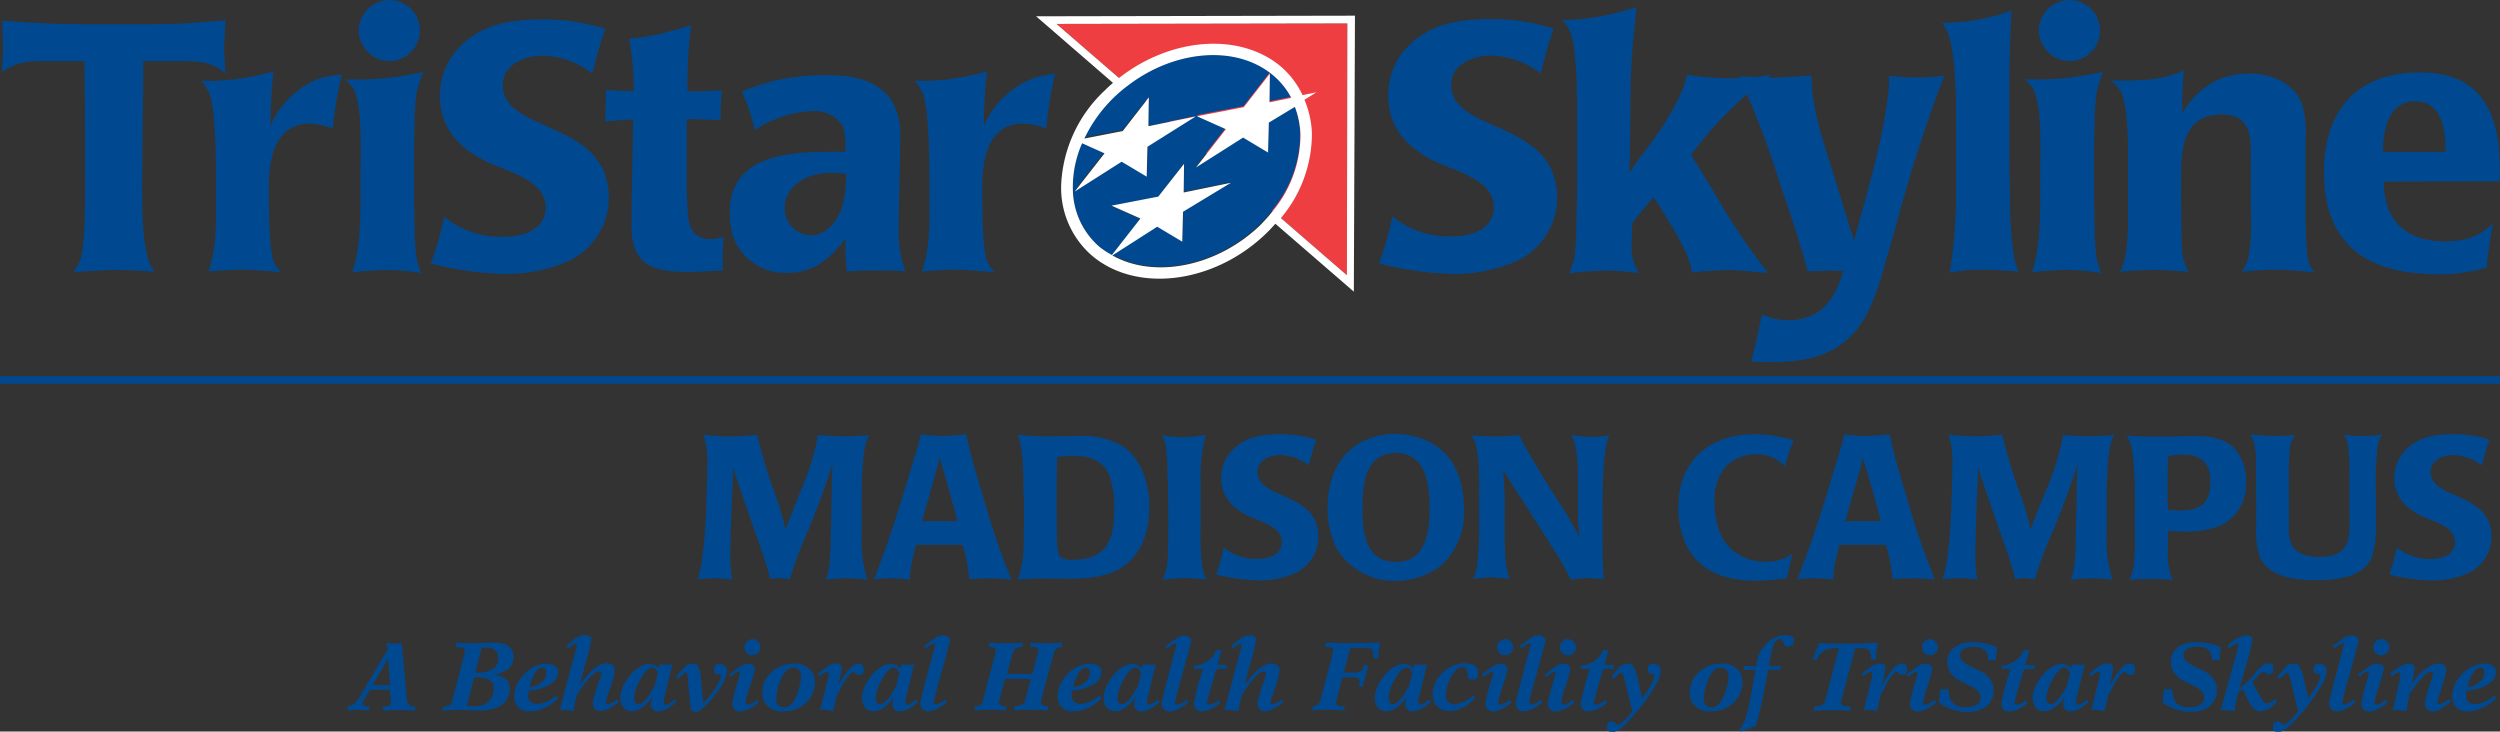<svg xmlns="http://www.w3.org/2000/svg" viewBox="0 0 334.55 97.89"><rect x="0" y="0" width="334.55" height="97.89" fill="#333333" stroke="none"/><defs><style>.cls-1{fill:#004990;}.cls-2{fill:#ef3e42;}.cls-3{fill:#fff;}</style></defs><title>TRI_SL_SkylineMadisonCampus_logoSVG_c</title><g id="Layer_2" data-name="Layer 2"><g id="base"><path class="cls-1" d="M23.78,8.18H19.17c0,5.73-.14,11.42-.14,17.15,0,2.87,0,6.77.85,9.49a6.07,6.07,0,0,0,.8,1.55c-1.74-.14-3.52-.24-5.26-.24s-3.76.14-5.64.33a6.06,6.06,0,0,0,.89-1.5c.8-2.21.71-8.22.71-10.81V20.63c0-4.14,0-8.32-.09-12.45-1.65,0-3.34,0-5,0C4,8.13,2.07,8.27.23,9.68.33,8.55.42,7.43.42,6.3S.33,3.95.28,2.77c3.62.28,7.19.47,10.86.47h8.08c2.21,0,4.46,0,6.67-.19,1.46-.09,2.87-.23,4.32-.33C30.12,3.95,30,5.22,30,6.44s.09,2.26.19,3.38C28.2,8.13,26.27,8.18,23.78,8.18Z"/><path class="cls-1" d="M44.52,17.2a9.88,9.88,0,0,0-3.05-.66c-4.79,0-5.5,4.89-5.5,8.6,0,2,0,8,.61,9.73a5,5,0,0,0,1,1.55c-1.79-.14-3.52-.33-5.31-.33-1.46,0-2.91.14-4.37.24,1.13-3.38,1-6.2,1-9.73,0-2.91.09-11.61-.85-14a5.47,5.47,0,0,0-1.13-1.79,30.29,30.29,0,0,0,9.68-1.27c-.28,2.44-.38,4.89-.42,7.33a11.81,11.81,0,0,1,6.39-6.3A12.12,12.12,0,0,1,45.74,10,54.09,54.09,0,0,0,44.52,17.2Z"/><path class="cls-1" d="M55.77,12.31a26.15,26.15,0,0,0-.28,3.85c-.09,2.11-.09,4.28-.09,6.39,0,2.54,0,5.08.09,7.61a29.1,29.1,0,0,0,.28,4.51,8.8,8.8,0,0,0,.61,1.88A27.65,27.65,0,0,0,52,36.14c-1.6,0-3.24.14-4.84.28,1.27-3.76,1.08-9,1.08-13,0-2.73.38-10-1.22-11.94a7.2,7.2,0,0,0-.85-.85,41.33,41.33,0,0,0,10.48-1A17.2,17.2,0,0,0,55.77,12.31ZM52.1,8.18A4.19,4.19,0,0,1,48,4.09,4.15,4.15,0,0,1,52.1,0a4.09,4.09,0,1,1,0,8.18Z"/><path class="cls-1" d="M76.11,34.92a20.71,20.71,0,0,1-8.6,1.74,43.5,43.5,0,0,1-9.87-1.41A35.73,35.73,0,0,0,59.43,29a11.77,11.77,0,0,0,8,2.68c2.54,0,5.59-.89,5.59-3.95,0-3.81-5.59-4.84-8.41-6.34-3.52-1.88-5.73-4.51-5.73-8.6a9.32,9.32,0,0,1,2.16-6c3-3.48,7.1-4.18,11.47-4.18A27.24,27.24,0,0,1,81,3.85c-.71,2-1.22,3.95-1.74,6a11.27,11.27,0,0,0-6.72-2.4c-2.26,0-5.26,1.17-5.26,3.9,0,6.63,14.19,4.56,14.19,15.18A9.39,9.39,0,0,1,76.11,34.92Z"/><path class="cls-1" d="M96.74,36.19c-1.6.09-3.15.19-4.75.19-2.82,0-6.3-.24-7.14-3.53a7.56,7.56,0,0,1-.33-2V29c0-4.32.19-8.69.19-13-1.22,0-2.49.14-3.71.28,0-1.41.09-2.82.09-4.23,1.22.09,2.49.14,3.71.14a34.52,34.52,0,0,0-.61-7,35.68,35.68,0,0,0,8.27-1.83A69,69,0,0,0,92,12.22h.89q1.83,0,3.67-.14-.14,2-.14,3.95c-1.5,0-3-.09-4.51-.09,0,2,0,3.95,0,5.92,0,1.55-.09,7,.42,8.32A2.7,2.7,0,0,0,95,32a8.22,8.22,0,0,0,1.83-.28A36.13,36.13,0,0,0,96.74,36.19Z"/><path class="cls-1" d="M117,36.19q-1.83,0-3.67.14a23.55,23.55,0,0,1-.14-4.46c-2.07,2.77-4.32,4.65-8,4.65a7.42,7.42,0,0,1-7.1-4.89,10.78,10.78,0,0,1-.42-3.24c0-7.94,8.46-8.08,14.33-8.08h1.13c0-1.08.09-2.73-.52-3.71a4.55,4.55,0,0,0-3.95-1.74A15.48,15.48,0,0,0,101,17.39a24.79,24.79,0,0,0-1.74-5.17c1.36-.47,2.68-1,4-1.32a32.31,32.31,0,0,1,7.38-.85c3.2,0,6.91.56,8.74,3.52a8.88,8.88,0,0,1,1.08,5c0,4-.19,8-.19,12.08a14.49,14.49,0,0,0,.89,5.64Q119.08,36.19,117,36.19Zm-6-13.06c-2.73,0-6,1.6-6,4.75a3.61,3.61,0,0,0,3.57,3.62c2.07,0,3.57-2.07,4.14-3.85a15.26,15.26,0,0,0,.52-4.37A17.46,17.46,0,0,0,111,23.12Z"/><path class="cls-1" d="M140,17.2a9.88,9.88,0,0,0-3.06-.66c-4.79,0-5.5,4.89-5.5,8.6,0,2,0,8,.61,9.73a5,5,0,0,0,1,1.55c-1.79-.14-3.52-.33-5.31-.33-1.46,0-2.91.14-4.37.24,1.13-3.38,1-6.2,1-9.73,0-2.91.09-11.61-.85-14a5.47,5.47,0,0,0-1.13-1.79,30.29,30.29,0,0,0,9.68-1.27c-.28,2.44-.38,4.89-.42,7.33a11.82,11.82,0,0,1,6.39-6.3,12.12,12.12,0,0,1,3.15-.66A54.11,54.11,0,0,0,140,17.2Z"/><path class="cls-2" d="M180.24,36.83c0-2.06.06-32.75.06-33.71l-38.92.07Z"/><path class="cls-1" d="M174,17.91a11.21,11.21,0,0,0-.75-3.75l-3.49,2.11-.1,4-3.34-2-6.3,4,4-5.12-3.87-1.73,6.26-1.21,3.49-4.49-.05,3.84,2.92-.6a10,10,0,0,0-2.29-2.9c-4.89-4.27-13.25-3.59-19.59,1.26-.27.21-.55.42-.81.64s-.75.65-1.11,1a19.18,19.18,0,0,0-3.91,5.42l5.13-1L153.72,13l-.05,3.84,6.32-1.3-6.41,3.87-.1,4-3.35-2-6.29,4,4-5.12-3-1.35a14.49,14.49,0,0,0-1.24,6.12A10.34,10.34,0,0,0,147.09,33a10.65,10.65,0,0,0,1.67,1.17l3.81-4.88-3.87-1.72L155,26.31l3.49-4.49-.05,3.84,6.32-1.3-6.41,3.88-.1,4-3.35-2-6,3.84c5.56,3.15,13.94,1.54,19.74-4.14.35-.35.68-.71,1-1.07s.44-.52.65-.78A16,16,0,0,0,174,17.91Z"/><path class="cls-3" d="M181.32,2.1h-.51l-42.16.08,10.29,8.91c-.34.3-.69.6-1,.92A18.4,18.4,0,0,0,142,24.87c0,.13,0,.27,0,.41a12,12,0,0,0,4,8.82c6,5.23,16.57,3.9,23.58-3,.38-.37.74-.77,1.09-1.16l10.5,9.09ZM148.86,34.18l6-3.84,3.35,2,.1-4,6.41-3.88-6.32,1.3.05-3.84L155,26.31l-6.26,1.21,3.87,1.72-3.81,4.88A10.65,10.65,0,0,1,147.09,33a10.34,10.34,0,0,1-3.52-7.71,14.49,14.49,0,0,1,1.24-6.12l3,1.35-4,5.12,6.29-4,3.35,2,.1-4L160,15.59l-6.32,1.3.05-3.84-3.49,4.49-5.13,1A19.18,19.18,0,0,1,149,13.1c.36-.35.73-.68,1.11-1h0c.26-.22.53-.43.8-.63,6.33-4.86,14.7-5.54,19.6-1.27a10,10,0,0,1,2.29,2.9l-2.92.6.05-3.84-3.49,4.49-6.26,1.21,3.87,1.73-4,5.12,6.3-4,3.34,2,.1-4,3.49-2.11a11.21,11.21,0,0,1,.75,3.75,16,16,0,0,1-3.78,10.28h0c-.21.26-.42.53-.65.78s-.65.73-1,1.07C162.8,35.72,154.43,37.33,148.86,34.18Zm31.38,2.65-8.83-7.65a17.53,17.53,0,0,0,4.15-11.33,12.68,12.68,0,0,0-1-4.5l1.61-1-1.86.38A11.59,11.59,0,0,0,171.52,9C166,4.25,156.67,5,149.75,10.44L141.38,3.2l38.92-.07C180.3,4.08,180.25,34.78,180.24,36.83Z"/></g><g id="Variable"><path class="cls-1" d="M203,34.92a20.71,20.71,0,0,1-8.6,1.74,43.49,43.49,0,0,1-9.87-1.41,35.78,35.78,0,0,0,1.79-6.3,11.77,11.77,0,0,0,8,2.68c2.54,0,5.59-.89,5.59-3.95,0-3.81-5.59-4.84-8.41-6.34-3.52-1.88-5.73-4.51-5.73-8.6a9.32,9.32,0,0,1,2.16-6c3-3.48,7.1-4.18,11.47-4.18a27.24,27.24,0,0,1,8.51,1.27c-.7,2-1.22,3.95-1.74,6a11.27,11.27,0,0,0-6.72-2.4c-2.26,0-5.26,1.17-5.26,3.9,0,6.63,14.19,4.56,14.19,15.18A9.4,9.4,0,0,1,203,34.92Z"/><path class="cls-1" d="M226.29,20.73c1.5,2.4,3,4.84,4.42,7.29a83.1,83.1,0,0,0,5.92,8.51c-1.79-.14-3.57-.38-5.36-.38a42.08,42.08,0,0,0-4.89.33c0-2.4-3.67-7.85-5.08-10.1-1,1.13-2,2.3-2.87,3.53,0,.89-.09,1.79-.09,2.68a6.41,6.41,0,0,0,1,3.95,38,38,0,0,0-4.61-.33,40.46,40.46,0,0,0-4.75.38,9,9,0,0,0,.7-2.16,28.88,28.88,0,0,0,.28-3.53c0-2.16.09-4.28.09-6.44V16c0-2.68,0-8.37-.66-10.9a5,5,0,0,0-1.32-2.4A33.26,33.26,0,0,0,219,.94l-.42,4.23c-.61,6-.28,12-.56,18a42.32,42.32,0,0,1,2.73-3.76c1.64-2.16,4.61-6.77,5-9.4a41.27,41.27,0,0,0,5.87.47A26.84,26.84,0,0,0,237,10,51.7,51.7,0,0,0,226.29,20.73Z"/><path class="cls-1" d="M253.74,30.12c-.47,1.74-1,3.48-1.5,5.22a35.36,35.36,0,0,1-2.35,6.58c-2.73,5.12-7,6.53-12.64,6.53-1,0-1.93,0-2.91-.09.61-2.12,1-4.18,1.46-6.3a7.83,7.83,0,0,0,3.43.8c4.42,0,6.34-2.73,7.43-6.63-1.6,0-3.15,0-4.75.09-1.13-4.32-2.58-8.41-4-12.64a106.07,106.07,0,0,0-5.22-13.44c1.46,0,2.91.14,4.37.14,1.79,0,3.57-.14,5.36-.28,0,4.37,1.5,8.55,2.77,12.69l2.91,9.4c1.69-6.06,3.95-13.72,4.61-19.93a16,16,0,0,0,.09-2.11c1.13.09,2.26.23,3.43.23a37,37,0,0,0,3.95-.23A197.43,197.43,0,0,0,253.74,30.12Z"/><path class="cls-1" d="M265,36.09a19.77,19.77,0,0,0-4.09.42,67.16,67.16,0,0,0,.85-11.89V16.78c0-3.15,0-9.21-1-12.08a4.69,4.69,0,0,0-.89-1.64,27.33,27.33,0,0,0,9.31-1.64c-.14,2.91-.28,5.83-.28,8.74v8.46c0,2.58,0,5.17.09,7.75a49.63,49.63,0,0,0,.52,7.94,10.43,10.43,0,0,0,.61,2.07A46,46,0,0,0,265,36.09Z"/><path class="cls-1" d="M280.59,12.31a26,26,0,0,0-.28,3.85c-.09,2.11-.09,4.28-.09,6.39,0,2.54,0,5.08.09,7.61a29,29,0,0,0,.28,4.51,8.8,8.8,0,0,0,.61,1.88,27.64,27.64,0,0,0-4.42-.42c-1.6,0-3.24.14-4.84.28,1.27-3.76,1.08-9,1.08-13,0-2.73.38-10-1.22-11.94a7.13,7.13,0,0,0-.85-.85,41.33,41.33,0,0,0,10.48-1A17.09,17.09,0,0,0,280.59,12.31Zm-3.67-4.14a4.19,4.19,0,0,1-4.09-4.09A4.15,4.15,0,0,1,276.93,0a4.09,4.09,0,0,1,0,8.18Z"/><path class="cls-1" d="M304.41,36.09c-1.46,0-3,.14-4.42.28a5.46,5.46,0,0,0,.85-1.74,25.6,25.6,0,0,0,.38-6V25.33c0-1.17,0-2.4,0-3.57,0-3.05.24-6.44-3.85-6.44-5.5,0-5.5,5-5.5,9.07,0,2.54,0,5.08.09,7.61a12.67,12.67,0,0,0,.14,2.3,6.53,6.53,0,0,0,.8,2.07c-1.5-.09-3-.24-4.46-.24s-3.15.09-4.75.24a7.08,7.08,0,0,0,.71-2c.52-2.58.33-6.58.38-9.26,0-1.22,0-2.4,0-3.62,0-2.16,0-7.24-.94-9.16a4.35,4.35,0,0,0-1.36-1.55c2.68,0,5.64.09,8.22-.75l1.55-.56a52.17,52.17,0,0,0-.24,5.45v.23c2.07-3.38,5-5.31,9-5.31,2.82,0,5.87,1.17,7,3.95a13.78,13.78,0,0,1,.52,5V28.1c0,1.6,0,5.69.47,7.14a4.59,4.59,0,0,0,.71,1.22A48.8,48.8,0,0,0,304.41,36.09Z"/><path class="cls-1" d="M319,24.3c0,5.17,3,8,8.08,8,2.68,0,4.65-.52,6.53-2.4-.38,2-.66,3.9-.85,5.92a24,24,0,0,1-6.3.89C317.15,36.71,311,33.13,311,23c0-8.22,4.42-13.3,12.78-13.3,5.92,0,9.31,2.63,10.43,8.65a31.08,31.08,0,0,1,.28,5.92ZM327.26,20c0-2.77-.52-6.44-4.09-6.44s-4.28,3.9-4.28,6.77h8.37Z"/><polygon class="cls-1" points="334.54 51.35 0 51.35 0 50.35 334.54 50.35 334.54 51.35 334.54 51.35"/><path class="cls-1" d="M115.9,59.22c-.65,2.11-.59,7.32-.59,9.61v2.43a17.81,17.81,0,0,0,.76,6.32,22.34,22.34,0,0,0-2.67-.19,26.08,26.08,0,0,0-2.89.19,7.88,7.88,0,0,0,.43-1.57,28.18,28.18,0,0,0,.22-3.7c.05-2,.11-4.08.13-6.13,0-1.38.05-2.73.13-4.1a100.89,100.89,0,0,1-3.89,10.31,48.73,48.73,0,0,0-1.84,5.16,8.63,8.63,0,0,0-1.43-.19,9,9,0,0,0-1.19.13c-.59-2.4-1.48-4.72-2.29-7.07-.92-2.62-1.84-5.24-2.7-7.86,0,.3,0,.57,0,.86,0,1.24-.11,2.48-.16,3.73-.08,2.51-.19,5-.19,7.58A14.43,14.43,0,0,0,98,77.57a17.68,17.68,0,0,0-2.37-.19,21.31,21.31,0,0,0-2.27.16c.19-.7.38-1.38.51-2.08a66.76,66.76,0,0,0,.67-8.69c.05-1.48.11-3,.11-4.45a11.23,11.23,0,0,0-.51-4.13c1.16.11,2.35.22,3.51.22s2.46-.11,3.67-.22a72.25,72.25,0,0,0,2.11,7.13c.41,1.13.84,2.29,1.16,3.46.22.7.35,1.4.51,2.11.73-2,1.57-3.94,2.35-5.91a31.38,31.38,0,0,0,2-6.75c1.19.08,2.38.16,3.56.16s2.24-.08,3.37-.16A2.42,2.42,0,0,0,115.9,59.22Z"/><path class="cls-1" d="M132.44,77.39c-.92,0-1.81.05-2.73.13a22.92,22.92,0,0,0-.89-4.62h-6.24c-.27,1.11-.95,3.64-.78,4.67-.84-.08-1.7-.19-2.54-.19a22.31,22.31,0,0,0-2.32.16c1.57-3.89,2.86-7.88,4.1-11.88l1.05-3.51c.41-1.32.84-2.62,1.13-4,1,.08,2,.19,3,.19a29.41,29.41,0,0,0,3.08-.24c.65,3.21,1.65,6.34,2.59,9.47a92.54,92.54,0,0,0,3.48,10A26.62,26.62,0,0,0,132.44,77.39Zm-6.72-16.22a10.93,10.93,0,0,1-.27,1.3l-2.08,7.29h4.75C127.41,66.86,126.55,64,125.71,61.16Z"/><path class="cls-1" d="M150.32,75.79c-2.86,2.05-7.29,1.62-10.66,1.62q-1.74,0-3.48.16c.11-.27.22-.57.3-.84a16.74,16.74,0,0,0,.51-4.91c0-.86.05-1.73.05-2.62,0-1.43-.05-2.83-.08-4.27a37,37,0,0,0-.24-4.59,20.61,20.61,0,0,0-.49-2.16,39.67,39.67,0,0,0,4,.22c1.29,0,2.56-.05,3.86-.05A10.92,10.92,0,0,1,150,59.57c2.75,1.67,3.81,5.21,3.81,8.26S152.91,74,150.32,75.79Zm-1.75-11.9c-.86-2.37-2.78-2.89-5.1-2.89a16.81,16.81,0,0,0-2,.16q-.08,2.71-.08,5.43c0,1.38,0,2.78.05,4.16a17.1,17.1,0,0,0,.11,2.89,1.54,1.54,0,0,0,.43.95,2.36,2.36,0,0,0,1.54.32c4.72,0,5.61-2.78,5.61-7A13.27,13.27,0,0,0,148.56,63.89Z"/><path class="cls-1" d="M158.65,77.36a23.65,23.65,0,0,0-3.08.24,7.59,7.59,0,0,0,.57-1.73,16.76,16.76,0,0,0,.16-2.29c.05-1.3.05-2.59.05-3.89,0-2.16-.05-4.32-.11-6.5A26.87,26.87,0,0,0,156,59.6a4.8,4.8,0,0,0-.51-1.35,20.17,20.17,0,0,0,2.83.27,22.13,22.13,0,0,0,3-.32,23.93,23.93,0,0,0-.65,6.34v6a32.72,32.72,0,0,0,.27,5.64,4.51,4.51,0,0,0,.57,1.4A25.67,25.67,0,0,0,158.65,77.36Z"/><path class="cls-1" d="M173.35,76.68a11.88,11.88,0,0,1-4.94,1,25,25,0,0,1-5.67-.81,20.57,20.57,0,0,0,1-3.62,6.76,6.76,0,0,0,4.59,1.54c1.46,0,3.21-.51,3.21-2.27,0-2.19-3.21-2.78-4.83-3.64-2-1.08-3.29-2.59-3.29-4.94a5.35,5.35,0,0,1,1.24-3.43c1.73-2,4.08-2.4,6.59-2.4a15.62,15.62,0,0,1,4.89.73c-.41,1.13-.7,2.27-1,3.43a6.47,6.47,0,0,0-3.86-1.38c-1.3,0-3,.68-3,2.24,0,3.81,8.15,2.62,8.15,8.72A5.39,5.39,0,0,1,173.35,76.68Z"/><path class="cls-1" d="M192.77,75.74a8.17,8.17,0,0,1-1.67,1,9.77,9.77,0,0,1-4.37,1,9,9,0,0,1-7.86-4.35,11.67,11.67,0,0,1-1.21-5.51c0-3.51,1.3-7.1,4.62-8.77a10.1,10.1,0,0,1,4.45-1.05,10.25,10.25,0,0,1,2.4.3c4.94,1.21,6.77,5.07,6.77,9.91A9.43,9.43,0,0,1,192.77,75.74Zm-10.45-7.83c0,3.24.32,7.29,4.54,7.29,3.94,0,4.45-4,4.45-7.1s-.41-7.48-4.51-7.48S182.33,64.75,182.33,67.91Z"/><path class="cls-1" d="M214.45,68.26v4c0,1.75.05,3.51.13,5.26a18.38,18.38,0,0,0-2.1-.16,16,16,0,0,0-2.27.22,33.1,33.1,0,0,0-2.08-3.7c-1.32-2.13-2.67-4.21-4-6.32-1-1.57-2.08-3.1-3-4.75a54.06,54.06,0,0,1,.22,6.61c0,1.4,0,2.81.05,4.21A18,18,0,0,0,201.6,76a9.57,9.57,0,0,0,.46,1.48,17.58,17.58,0,0,0-2.37-.22,20,20,0,0,0-2.54.22,7.31,7.31,0,0,0,.46-1.48,37.65,37.65,0,0,0,.32-6c0-1.08,0-2.19,0-3.27,0-2.19.13-5.37-.51-7.48a3.75,3.75,0,0,0-.54-1c1.08.08,2.19.16,3.27.16s2.11-.08,3.16-.16c.43.95.95,1.81,1.46,2.7,1.16,2,2.4,4,3.64,5.91a51.06,51.06,0,0,1,3,5.13c-.67-3.27.41-11.44-1.13-13.79a17.14,17.14,0,0,0,2.65.27c.81,0,1.65-.11,2.46-.19C214.45,59.49,214.45,66.48,214.45,68.26Z"/><path class="cls-1" d="M238.86,62.43A5,5,0,0,0,235,60.79a5.62,5.62,0,0,0-4.08,1.67,6.88,6.88,0,0,0-1.48,4.72c0,2.43.65,5.29,2.78,6.75a6.91,6.91,0,0,0,4.08,1.24,5.81,5.81,0,0,0,3.54-1.05l-.73,3.29c-1.38.14-2.75.3-4.16.3-4.7,0-8.61-1.67-9.93-6.53a11.87,11.87,0,0,1-.43-3.24c0-6.34,4.18-9.82,10.28-9.82a17.66,17.66,0,0,1,5.18.81A19.91,19.91,0,0,0,238.86,62.43Z"/><path class="cls-1" d="M256,77.39c-.92,0-1.81.05-2.73.13a22.85,22.85,0,0,0-.89-4.62h-6.23c-.27,1.11-.95,3.64-.78,4.67-.84-.08-1.7-.19-2.54-.19a22.31,22.31,0,0,0-2.32.16c1.57-3.89,2.86-7.88,4.1-11.88l1.05-3.51c.41-1.32.84-2.62,1.13-4,1,.08,2,.19,3,.19a29.43,29.43,0,0,0,3.08-.24c.65,3.21,1.65,6.34,2.59,9.47a92.75,92.75,0,0,0,3.48,10A26.6,26.6,0,0,0,256,77.39Zm-6.72-16.22a11,11,0,0,1-.27,1.3l-2.08,7.29h4.75C251,66.86,250.1,64,249.26,61.16Z"/><path class="cls-1" d="M282.51,59.22c-.65,2.11-.59,7.32-.59,9.61v2.43a17.81,17.81,0,0,0,.76,6.32,22.34,22.34,0,0,0-2.67-.19,26.05,26.05,0,0,0-2.89.19,7.81,7.81,0,0,0,.43-1.57,28,28,0,0,0,.22-3.7c.05-2,.11-4.08.13-6.13,0-1.38.05-2.73.13-4.1a101.12,101.12,0,0,1-3.89,10.31,48.51,48.51,0,0,0-1.84,5.16,8.66,8.66,0,0,0-1.43-.19,9,9,0,0,0-1.19.13c-.59-2.4-1.48-4.72-2.29-7.07-.92-2.62-1.84-5.24-2.7-7.86,0,.3,0,.57,0,.86,0,1.24-.11,2.48-.16,3.73-.08,2.51-.19,5-.19,7.58a14.36,14.36,0,0,0,.27,2.83,17.69,17.69,0,0,0-2.37-.19,21.31,21.31,0,0,0-2.27.16c.19-.7.38-1.38.51-2.08a66.74,66.74,0,0,0,.68-8.69c.05-1.48.11-3,.11-4.45a11.25,11.25,0,0,0-.51-4.13c1.16.11,2.35.22,3.51.22s2.46-.11,3.67-.22a71.71,71.71,0,0,0,2.11,7.13c.4,1.13.84,2.29,1.16,3.46.22.7.35,1.4.51,2.11.73-2,1.56-3.94,2.35-5.91a31.39,31.39,0,0,0,2-6.75c1.19.08,2.38.16,3.56.16s2.24-.08,3.37-.16A2.4,2.4,0,0,0,282.51,59.22Z"/><path class="cls-1" d="M297.24,70.29a12.3,12.3,0,0,1-4.86.84c-.76,0-1.51-.05-2.27-.08,0,.81,0,1.62,0,2.43a11.46,11.46,0,0,0,.3,3.35,4.14,4.14,0,0,0,.43.76c-1.05-.05-2.08-.11-3.13-.11s-1.84.05-2.75.11a7.94,7.94,0,0,0,.6-2.08,40.5,40.5,0,0,0,.13-4.78v-2.4a62.76,62.76,0,0,0-.27-7.48,8.28,8.28,0,0,0-.21-1.13,5.24,5.24,0,0,0-.62-1.43c1.54.11,3.08.14,4.62.14s2.81-.08,4.21-.08c2,0,4.35.19,5.75,1.84a6.41,6.41,0,0,1,1.38,4.35A6.06,6.06,0,0,1,297.24,70.29Zm-5.13-9.45a12.54,12.54,0,0,0-2,.19c0,.86-.05,1.73-.05,2.59v1.05c0,1.19,0,2.37.05,3.56.57.05,1.11.08,1.67.08,2.64,0,4-.92,4-3.75C295.84,62.05,294.62,60.84,292.11,60.84Z"/><path class="cls-1" d="M318.26,59.33a31.88,31.88,0,0,0-.32,6c0,1.51,0,3,0,4.51a14.59,14.59,0,0,1-.54,4.75c-1.21,2.73-4.88,3.05-7.48,3.05s-6.56-.38-7.59-3.35a10.83,10.83,0,0,1-.4-3.62c0-2.83,0-5.64-.05-8.48a12,12,0,0,0-.27-3.13,2.5,2.5,0,0,0-.57-.92c1.11.08,2.19.19,3.29.19q1.42,0,2.83-.08a2.53,2.53,0,0,0-.62,1.19c-.35,1.35-.24,5.4-.24,7,0,1.35,0,2.73,0,4.08a5.11,5.11,0,0,0,.49,2.62c.76,1.16,2.38,1.38,3.62,1.38,4.45,0,4-2.86,4-6.18,0-.94,0-1.86,0-2.81,0-1.48.05-5.43-.35-6.64a1.71,1.71,0,0,0-.51-.73,22.59,22.59,0,0,0,2.7.19c.87,0,1.76-.11,2.62-.19A2.15,2.15,0,0,0,318.26,59.33Z"/><path class="cls-1" d="M330.34,76.68a11.89,11.89,0,0,1-4.94,1,25,25,0,0,1-5.67-.81,20.66,20.66,0,0,0,1-3.62,6.76,6.76,0,0,0,4.59,1.54c1.46,0,3.21-.51,3.21-2.27,0-2.19-3.21-2.78-4.83-3.64-2-1.08-3.29-2.59-3.29-4.94a5.35,5.35,0,0,1,1.24-3.43c1.73-2,4.08-2.4,6.59-2.4a15.62,15.62,0,0,1,4.88.73c-.4,1.13-.7,2.27-1,3.43a6.47,6.47,0,0,0-3.86-1.38c-1.3,0-3,.68-3,2.24,0,3.81,8.15,2.62,8.15,8.72A5.39,5.39,0,0,1,330.34,76.68Z"/></g><g id="facility_of_options" data-name="facility of options"><path class="cls-1" d="M46.53,95.11v-.57a2.11,2.11,0,0,0,1.2-.69,4.36,4.36,0,0,0,.3-.44l3.5-5.9a3.08,3.08,0,0,0,.36-.77,2.87,2.87,0,0,0-.14-.53,1.43,1.43,0,0,1,0-.17q.82.08,1,.08a8.24,8.24,0,0,0,1-.08l.7,7.59a.87.87,0,0,0,.51.82,1.72,1.72,0,0,0,.61.09v.57a15,15,0,0,0-1.9-.08q-1.7,0-2.41.08v-.57q.94,0,1.05-.38a.73.73,0,0,0,0-.22q0-.23-.13-1.64H49.48l-.9,1.59a.72.72,0,0,0-.08.3q0,.27.56.33l.36,0v.57A6.64,6.64,0,0,0,48.15,95,11.45,11.45,0,0,0,46.53,95.11Zm3.31-3.43H52.2l-.27-3.51h0Z"/><path class="cls-1" d="M59.26,95.11v-.57a1.63,1.63,0,0,0,1.05-.26,1,1,0,0,0,.18-.39l1.6-6.15a4,4,0,0,0,.13-.68.36.36,0,0,0-.26-.39,4.19,4.19,0,0,0-.94-.06V86q1.36.08,2.13.08L66,86h0q2.33,0,2.68,1.43a2.28,2.28,0,0,1,.05.49,2.12,2.12,0,0,1-1.39,2,4,4,0,0,1-1.47.4v0q1.81.08,2.22,1.17a1.7,1.7,0,0,1,.12.65,2.58,2.58,0,0,1-1.81,2.57,6.12,6.12,0,0,1-2.22.36l-3-.08h0A16.28,16.28,0,0,0,59.26,95.11Zm4.2-4.46-1,3.83h1a2.29,2.29,0,0,0,2.44-1.37,2.69,2.69,0,0,0,.16-.95,1.25,1.25,0,0,0-.61-1.23A4.85,4.85,0,0,0,63.46,90.65Zm1-4L63.61,90a3.78,3.78,0,0,0,2.54-.61,1.83,1.83,0,0,0,.52-1.33,1.31,1.31,0,0,0-1.35-1.4l-.38,0A2.67,2.67,0,0,0,64.5,86.69Z"/><path class="cls-1" d="M74.44,93.11l.25.33a6.23,6.23,0,0,1-2.85,1.66,4,4,0,0,1-.85.09,1.89,1.89,0,0,1-2.08-1.3,2.86,2.86,0,0,1-.09-.74A4.09,4.09,0,0,1,70,90.39a4.44,4.44,0,0,1,2.54-1.52,3.45,3.45,0,0,1,.58-.05q1.14,0,1.48.65a1,1,0,0,1,.09.43q0,1.29-1.69,2a6,6,0,0,1-2.24.51,2.91,2.91,0,0,0-.08.56,1.07,1.07,0,0,0,1,1.21l.35,0a3.79,3.79,0,0,0,2.08-.87A2.44,2.44,0,0,0,74.44,93.11ZM73.11,90q0-.57-.43-.65h-.09q-1,0-1.7,2.42a.64.64,0,0,1,0,.16,2.52,2.52,0,0,0,1.62-.66A1.61,1.61,0,0,0,73.11,90Z"/><path class="cls-1" d="M77.39,92.76h-.1q-.38,1.42-.56,2.43A5.91,5.91,0,0,0,74.92,95q.4-1.61,2.08-7.84c.14-.53.21-.82.21-.87s-.05-.18-.16-.18a2.73,2.73,0,0,0-1,.65l-.25-.35q.95-.79,1.25-1a2.48,2.48,0,0,1,1.3-.43.78.78,0,0,1,.73.34.35.35,0,0,1,.06.21,22.07,22.07,0,0,1-.7,2.92q-.51,1.85-.83,3.17l0,0q1.91-2.63,3.29-2.85l.23,0q.95,0,1.13.7a1.44,1.44,0,0,1,0,.29,11.77,11.77,0,0,1-.75,2.73A7.66,7.66,0,0,0,81.1,94q0,.23.22.23a2.93,2.93,0,0,0,1.27-.64l.23.34a7.1,7.1,0,0,1-1.92,1.14,1.45,1.45,0,0,1-.4.07A1,1,0,0,1,79.33,94a17.35,17.35,0,0,1,.83-2.78,6.89,6.89,0,0,0,.3-1c0-.24-.11-.36-.32-.36q-.66,0-2,1.78A9.85,9.85,0,0,0,77.39,92.76Z"/><path class="cls-1" d="M90.3,93.63l.21.33a6.86,6.86,0,0,1-1.75,1.11,2.21,2.21,0,0,1-.72.13.91.91,0,0,1-.95-.95,4.39,4.39,0,0,1,.19-1.07l0,0A4.22,4.22,0,0,1,85.39,95a2,2,0,0,1-.78.17,1.43,1.43,0,0,1-1.47-1,2.54,2.54,0,0,1-.13-.83,4.53,4.53,0,0,1,1-2.54A4.68,4.68,0,0,1,86.1,89a2.2,2.2,0,0,1,.75-.14,1.66,1.66,0,0,1,1.31.58l.14-.56a7.35,7.35,0,0,0,1,.08,2.53,2.53,0,0,0,.69-.08q-1.14,4.69-1.16,4.77a2.44,2.44,0,0,0,0,.34q.07.3.27.33a2.38,2.38,0,0,0,.74-.38Zm-2.89-1.56.14-.13L88,90.25a.39.39,0,0,0,0-.09.86.86,0,0,0-.3-.64.59.59,0,0,0-.43-.18q-.65,0-1.47,1.4a7.14,7.14,0,0,0-.92,2.38,2,2,0,0,0,0,.3q0,.69.42.79h.12Q86.28,94.23,87.41,92.07Z"/><path class="cls-1" d="M90.76,90.85l-.27-.27A12.86,12.86,0,0,1,91.89,89a1.38,1.38,0,0,1,.77-.17,1,1,0,0,1,.66.16,4.1,4.1,0,0,1,.48,1.94q.09.81.3,3.13a10,10,0,0,0,2.3-3.22,1.06,1.06,0,0,0,.06-.31c0-.21-.07-.32-.22-.35H96c-.23,0-.37-.08-.42-.25a1.46,1.46,0,0,1,0-.39q0-.52.25-.62a1.18,1.18,0,0,1,.45-.06.9.9,0,0,1,1,.75,1.22,1.22,0,0,1,0,.26,6.13,6.13,0,0,1-1.5,2.94,10.77,10.77,0,0,1-2,2.2.85.85,0,0,1-.44.22q-.74,0-.86-.18a.46.46,0,0,1-.05-.18Q92,90.46,92,90.33c0-.24-.1-.36-.2-.36S91.3,90.26,90.76,90.85Z"/><path class="cls-1" d="M97.79,90.55l-.21-.31,1.49-1.08a2,2,0,0,1,1.08-.34q.82.1.87.66a18.63,18.63,0,0,1-.73,2.57,10.22,10.22,0,0,0-.52,2c0,.17.09.26.27.26a3.09,3.09,0,0,0,1.27-.65l.23.34a5.66,5.66,0,0,1-2.2,1.21h-.13a1.08,1.08,0,0,1-1.16-.66.9.9,0,0,1-.06-.35,18.83,18.83,0,0,1,.77-3.07A7.3,7.3,0,0,0,99,90c0-.1,0-.16-.13-.16a2.08,2.08,0,0,0-.83.46Zm2.9-5a1,1,0,0,1,.88.47,1.05,1.05,0,0,1,.18.6,1,1,0,0,1-.58.95,1.06,1.06,0,0,1-.48.12,1,1,0,0,1-.88-.47,1.06,1.06,0,0,1-.18-.6,1,1,0,0,1,.58-.95A1.07,1.07,0,0,1,100.69,85.52Z"/><path class="cls-1" d="M104.89,95.19a2.73,2.73,0,0,1-2.51-1.12,2.43,2.43,0,0,1-.36-1.35,3.63,3.63,0,0,1,1.27-2.81,4.21,4.21,0,0,1,2.9-1.09,2.73,2.73,0,0,1,2.51,1.12,2.43,2.43,0,0,1,.36,1.35,3.63,3.63,0,0,1-1.27,2.81A4.21,4.21,0,0,1,104.89,95.19Zm.09-.52q.95,0,1.66-1.7a8.09,8.09,0,0,0,.57-2.46q0-1-.88-1.16h-.23q-.95,0-1.66,1.7a8.07,8.07,0,0,0-.57,2.46q0,1,.88,1.16Z"/><path class="cls-1" d="M112.27,92.65h-.18l-.6,2.52a5.39,5.39,0,0,0-1.61-.16h-.13l1.14-4.6a1.11,1.11,0,0,0,0-.21c0-.19-.06-.29-.17-.29a1.63,1.63,0,0,0-.88.46l-.16.13-.22-.34,1.17-.91a2.31,2.31,0,0,1,1.31-.46.68.68,0,0,1,.65.33.5.5,0,0,1,.07.25,11.05,11.05,0,0,1-.31,1.59l-.2.84,0,0A11.22,11.22,0,0,1,114,89.18a1.4,1.4,0,0,1,.92-.36q.51,0,.6.31a1.51,1.51,0,0,1,.05.47q0,.61-.34.71a.76.76,0,0,1-.26,0,.82.82,0,0,1-.57-.26.32.32,0,0,0-.22-.13q-.23,0-.83.79A8.85,8.85,0,0,0,112.27,92.65Z"/><path class="cls-1" d="M122.64,93.63l.21.33a6.86,6.86,0,0,1-1.75,1.11,2.21,2.21,0,0,1-.72.13.91.91,0,0,1-.95-.95,4.39,4.39,0,0,1,.19-1.07l0,0A4.22,4.22,0,0,1,117.73,95a2,2,0,0,1-.78.17,1.43,1.43,0,0,1-1.47-1,2.54,2.54,0,0,1-.13-.83,4.53,4.53,0,0,1,1-2.54A4.68,4.68,0,0,1,118.44,89a2.2,2.2,0,0,1,.75-.14,1.66,1.66,0,0,1,1.31.58l.14-.56a7.35,7.35,0,0,0,1,.08,2.53,2.53,0,0,0,.69-.08q-1.14,4.69-1.16,4.77a2.44,2.44,0,0,0,0,.34q.07.3.27.33a2.38,2.38,0,0,0,.74-.38Zm-2.89-1.56.14-.13.43-1.69a.39.39,0,0,0,0-.09.86.86,0,0,0-.3-.64.59.59,0,0,0-.43-.18q-.65,0-1.47,1.4a7.14,7.14,0,0,0-.92,2.38,2,2,0,0,0,0,.3q0,.69.42.79h.12Q118.63,94.23,119.76,92.07Z"/><path class="cls-1" d="M126.48,93.63l.23.34a5.66,5.66,0,0,1-2.2,1.21h-.13a1.08,1.08,0,0,1-1.16-.66.9.9,0,0,1-.06-.35q0-.48,1.46-5.88.52-1.91.52-2.05c0-.1,0-.16-.13-.16a2.08,2.08,0,0,0-.83.46l-.3.21-.21-.31,1.5-1.08a2,2,0,0,1,1.08-.34q.82.1.87.66,0,.26-1.35,5.1a32.5,32.5,0,0,0-.83,3.24c0,.17.09.26.27.26A3.1,3.1,0,0,0,126.48,93.63Z"/><path class="cls-1" d="M137.94,90.85h-3.42a31,31,0,0,0-.83,3.13.48.48,0,0,0,.39.49,3,3,0,0,0,.58.06v.57Q134,95,132.3,95a14.21,14.21,0,0,0-1.85.08v-.57a1.18,1.18,0,0,0,.91-.31,1.35,1.35,0,0,0,.21-.51q.43-1.79,1.51-5.81a4.62,4.62,0,0,0,.18-.86.34.34,0,0,0-.22-.36,2.57,2.57,0,0,0-.69-.08V86q.73.08,2.5.08a15.84,15.84,0,0,0,2-.08v.57a1.58,1.58,0,0,0-1.1.35,1.61,1.61,0,0,0-.27.6l-.72,2.67h3.39l.78-2.93a1.6,1.6,0,0,0,0-.25.33.33,0,0,0-.21-.35,3,3,0,0,0-.83-.09V86q.68.08,2.38.08A14.55,14.55,0,0,0,142.1,86v.57a1.14,1.14,0,0,0-.9.39,1.82,1.82,0,0,0-.22.56q-.17.66-1.38,5.12a8.37,8.37,0,0,0-.3,1.3.48.48,0,0,0,.39.49,3,3,0,0,0,.58.06v.57q-.74-.08-2.55-.08a16.44,16.44,0,0,0-2,.08v-.57a1.72,1.72,0,0,0,1.26-.38,1,1,0,0,0,.22-.44Z"/><path class="cls-1" d="M147.17,93.11l.25.33a6.23,6.23,0,0,1-2.85,1.66,4,4,0,0,1-.85.09,1.89,1.89,0,0,1-2.08-1.3,2.85,2.85,0,0,1-.09-.74,4.09,4.09,0,0,1,1.16-2.76,4.44,4.44,0,0,1,2.54-1.52,3.45,3.45,0,0,1,.58-.05q1.14,0,1.48.65a1,1,0,0,1,.09.43q0,1.29-1.69,2a6,6,0,0,1-2.24.51,2.9,2.9,0,0,0-.08.56,1.07,1.07,0,0,0,1,1.21l.35,0a3.79,3.79,0,0,0,2.08-.87A2.44,2.44,0,0,0,147.17,93.11ZM145.85,90q0-.57-.43-.65h-.09q-1,0-1.7,2.42a.64.64,0,0,1,0,.16,2.52,2.52,0,0,0,1.63-.66A1.61,1.61,0,0,0,145.85,90Z"/><path class="cls-1" d="M155,93.63l.21.33a6.86,6.86,0,0,1-1.75,1.11,2.21,2.21,0,0,1-.72.13.91.91,0,0,1-.95-.95,4.39,4.39,0,0,1,.19-1.07l0,0A4.22,4.22,0,0,1,150.06,95a2,2,0,0,1-.78.17,1.43,1.43,0,0,1-1.47-1,2.54,2.54,0,0,1-.13-.83,4.53,4.53,0,0,1,1-2.54A4.68,4.68,0,0,1,150.77,89a2.2,2.2,0,0,1,.75-.14,1.66,1.66,0,0,1,1.31.58l.14-.56a7.35,7.35,0,0,0,1,.08,2.53,2.53,0,0,0,.69-.08q-1.14,4.69-1.16,4.77a2.44,2.44,0,0,0,0,.34q.07.3.27.33a2.38,2.38,0,0,0,.74-.38Zm-2.89-1.56.14-.13.43-1.69a.39.39,0,0,0,0-.09.86.86,0,0,0-.3-.64.59.59,0,0,0-.43-.18q-.65,0-1.47,1.4a7.14,7.14,0,0,0-.92,2.38,2,2,0,0,0,0,.3q0,.69.42.79h.12Q151,94.23,152.09,92.07Z"/><path class="cls-1" d="M158.81,93.63,159,94a5.66,5.66,0,0,1-2.2,1.21h-.13a1.08,1.08,0,0,1-1.16-.66.9.9,0,0,1-.06-.35q0-.48,1.46-5.88.52-1.91.52-2.05c0-.1,0-.16-.13-.16a2.08,2.08,0,0,0-.83.46l-.3.21-.21-.31,1.5-1.08a2,2,0,0,1,1.08-.34q.82.1.87.66,0,.26-1.35,5.1a32.46,32.46,0,0,0-.83,3.24c0,.17.09.26.27.26A3.1,3.1,0,0,0,158.81,93.63Z"/><path class="cls-1" d="M161,89.49h-1.22v-.42a3.4,3.4,0,0,0,3-2.09h.69l-.53,2h1.25v.52h-1.4q-1.25,4.16-1.25,4.5t.33.29a2.1,2.1,0,0,0,1-.46l.17-.13.26.3a4.33,4.33,0,0,1-2.37,1.2q-1.16,0-1.16-1.08A31.57,31.57,0,0,1,161,89.49Z"/><path class="cls-1" d="M166.35,92.76h-.1q-.38,1.42-.56,2.43a5.91,5.91,0,0,0-1.81-.16q.4-1.61,2.08-7.84c.14-.53.21-.82.21-.87s-.05-.18-.16-.18a2.73,2.73,0,0,0-1,.65l-.25-.35q.95-.79,1.25-1a2.48,2.48,0,0,1,1.3-.43.78.78,0,0,1,.73.34.35.35,0,0,1,.06.21,22.08,22.08,0,0,1-.7,2.92q-.51,1.85-.83,3.17l0,0q1.91-2.63,3.29-2.85l.23,0q.95,0,1.13.7a1.44,1.44,0,0,1,0,.29,11.77,11.77,0,0,1-.75,2.73,7.66,7.66,0,0,0-.43,1.51q0,.23.22.23a2.93,2.93,0,0,0,1.27-.64l.23.34a7.1,7.1,0,0,1-1.92,1.14,1.46,1.46,0,0,1-.4.07A1,1,0,0,1,168.29,94a17.36,17.36,0,0,1,.83-2.78,6.88,6.88,0,0,0,.3-1c0-.24-.11-.36-.32-.36q-.66,0-2,1.78A9.86,9.86,0,0,0,166.35,92.76Z"/><path class="cls-1" d="M179.83,90h1.26a1.7,1.7,0,0,0,1.12-.25,2.09,2.09,0,0,0,.36-.82l.53.14-.75,2.85-.53-.13a2.92,2.92,0,0,0,.13-.73q-.05-.43-1-.44h-1.29q-.16.7-.73,2.74a3,3,0,0,0-.14.72q0,.34.65.42l.48,0v.57q-.7-.08-2.39-.08a14.83,14.83,0,0,0-1.88.08v-.57a1,1,0,0,0,.92-.48,1.73,1.73,0,0,0,.17-.47q.12-.47,1.27-4.8a12.52,12.52,0,0,0,.42-1.82c0-.18-.19-.29-.59-.34l-.48,0V86l2.65.08h.05l4.45-.08h.16l-.29,2.13-.6-.05a2.39,2.39,0,0,0-.17-1.18q-.17-.19-.9-.2h-2Z"/><path class="cls-1" d="M191.27,93.63l.21.33a6.86,6.86,0,0,1-1.75,1.11,2.21,2.21,0,0,1-.72.13.91.91,0,0,1-.95-.95,4.39,4.39,0,0,1,.19-1.07l0,0A4.22,4.22,0,0,1,186.35,95a2,2,0,0,1-.78.17,1.43,1.43,0,0,1-1.47-1,2.54,2.54,0,0,1-.13-.83,4.53,4.53,0,0,1,1-2.54A4.68,4.68,0,0,1,187.07,89a2.2,2.2,0,0,1,.75-.14,1.66,1.66,0,0,1,1.31.58l.14-.56a7.35,7.35,0,0,0,1,.08,2.53,2.53,0,0,0,.69-.08q-1.14,4.69-1.16,4.77a2.44,2.44,0,0,0,0,.34q.07.3.27.33a2.38,2.38,0,0,0,.74-.38Zm-2.89-1.56.14-.13.43-1.69a.39.39,0,0,0,0-.09.86.86,0,0,0-.3-.64.59.59,0,0,0-.43-.18q-.65,0-1.47,1.4a7.14,7.14,0,0,0-.92,2.38,2,2,0,0,0,0,.3q0,.69.42.79h.12Q187.25,94.23,188.38,92.07Z"/><path class="cls-1" d="M197.17,93l.26.31a4.9,4.9,0,0,1-3,1.82l-.32,0a2.19,2.19,0,0,1-2.14-1.08,2.41,2.41,0,0,1-.25-1.12,3.87,3.87,0,0,1,1.25-2.82,4.41,4.41,0,0,1,2.73-1.34H196q1.51,0,1.75.86a1.73,1.73,0,0,1,.05.44q0,.7-.35.83a.91.91,0,0,1-.34.05q-.53,0-.65-.25a1.07,1.07,0,0,1-.07-.43q0-.83-.45-1l-.23,0q-.74,0-1.44,1.14a5.53,5.53,0,0,0-.78,2.59,1.08,1.08,0,0,0,1,1.24l.29,0A4.25,4.25,0,0,0,197.17,93Z"/><path class="cls-1" d="M198.52,90.55l-.21-.31,1.49-1.08a2,2,0,0,1,1.08-.34q.82.1.87.66a18.62,18.62,0,0,1-.73,2.57,10.21,10.21,0,0,0-.52,2c0,.17.09.26.27.26a3.09,3.09,0,0,0,1.27-.65l.23.34a5.66,5.66,0,0,1-2.2,1.21H200a1.08,1.08,0,0,1-1.16-.66.9.9,0,0,1-.06-.35,18.84,18.84,0,0,1,.77-3.07,7.32,7.32,0,0,0,.27-1.07c0-.1,0-.16-.13-.16a2.08,2.08,0,0,0-.83.46Zm2.9-5a1,1,0,0,1,.88.47,1.05,1.05,0,0,1,.18.6,1,1,0,0,1-.59.95,1.06,1.06,0,0,1-.48.12,1,1,0,0,1-.88-.47,1.06,1.06,0,0,1-.18-.6,1,1,0,0,1,.59-.95A1.07,1.07,0,0,1,201.42,85.52Z"/><path class="cls-1" d="M206.17,93.63l.23.34a5.66,5.66,0,0,1-2.2,1.21h-.13a1.08,1.08,0,0,1-1.16-.66.9.9,0,0,1-.06-.35q0-.48,1.46-5.88.52-1.91.52-2.05c0-.1,0-.16-.13-.16a2.08,2.08,0,0,0-.83.46l-.3.21-.21-.31,1.5-1.08a2,2,0,0,1,1.08-.34q.82.1.87.66,0,.26-1.35,5.1a32.47,32.47,0,0,0-.83,3.24c0,.17.09.26.27.26A3.1,3.1,0,0,0,206.17,93.63Z"/><path class="cls-1" d="M206.93,90.55l-.21-.31,1.49-1.08a2,2,0,0,1,1.08-.34q.82.1.87.66a18.62,18.62,0,0,1-.73,2.57,10.22,10.22,0,0,0-.52,2c0,.17.09.26.27.26a3.09,3.09,0,0,0,1.27-.65l.23.34a5.66,5.66,0,0,1-2.2,1.21h-.13a1.08,1.08,0,0,1-1.16-.66.9.9,0,0,1-.06-.35,18.82,18.82,0,0,1,.77-3.07,7.31,7.31,0,0,0,.27-1.07c0-.1,0-.16-.13-.16a2.08,2.08,0,0,0-.83.46Zm2.9-5a1,1,0,0,1,.88.47,1.05,1.05,0,0,1,.18.6,1,1,0,0,1-.59.95,1.06,1.06,0,0,1-.48.12,1,1,0,0,1-.88-.47,1.06,1.06,0,0,1-.18-.6,1,1,0,0,1,.58-.95A1.07,1.07,0,0,1,209.83,85.52Z"/><path class="cls-1" d="M212.77,89.49h-1.22v-.42a3.4,3.4,0,0,0,3-2.09h.69l-.53,2h1.25v.52h-1.4q-1.25,4.16-1.25,4.5t.33.29a2.1,2.1,0,0,0,1-.46l.17-.13.26.3a4.33,4.33,0,0,1-2.37,1.2q-1.16,0-1.16-1.08A31.57,31.57,0,0,1,212.77,89.49Z"/><path class="cls-1" d="M215.94,90.85l-.3-.27a14.49,14.49,0,0,1,1.23-1.46,1.45,1.45,0,0,1,.95-.3.93.93,0,0,1,.66.18,6.09,6.09,0,0,1,.73,2.07q.16.64.55,2.38,1.6-2.17,1.6-3a.25.25,0,0,0-.25-.29H221a.44.44,0,0,1-.49-.4,2.25,2.25,0,0,1,0-.26q0-.57.48-.65h.23a.86.86,0,0,1,1,1q0,1.27-2.42,4.45-.48.64-1,1.2-1.85,2.21-2.76,2.42a1.48,1.48,0,0,1-.35,0c-.31,0-.5-.06-.56-.18a1.48,1.48,0,0,1-.05-.48c0-.33,0-.52.1-.58a.76.76,0,0,1,.49-.1.68.68,0,0,1,.57.25.33.33,0,0,0,.25.14q.48,0,1.86-1.64l.09-.1q-1.08-4.54-1.22-4.91c-.07-.18-.16-.28-.29-.29s-.35.18-.68.53Z"/><path class="cls-1" d="M229,95.19a2.73,2.73,0,0,1-2.51-1.12,2.43,2.43,0,0,1-.36-1.35,3.63,3.63,0,0,1,1.27-2.81,4.21,4.21,0,0,1,2.9-1.09,2.73,2.73,0,0,1,2.51,1.12,2.42,2.42,0,0,1,.36,1.35,3.63,3.63,0,0,1-1.27,2.81A4.21,4.21,0,0,1,229,95.19Zm.09-.52q.95,0,1.66-1.7a8.09,8.09,0,0,0,.57-2.46q0-1-.88-1.16h-.23q-.95,0-1.66,1.7A8.07,8.07,0,0,0,228,93.5q0,1,.88,1.16Z"/><path class="cls-1" d="M234.93,97.19l-2,.7-.17-.34q.77-.34,1.5-4.21l.65-3.69h-1.6l.08-.52H235a4.74,4.74,0,0,1,2.39-3.76A3.76,3.76,0,0,1,239,85q1,.06,1.05.49c0,.51-.07.81-.21.91a.92.92,0,0,1-.53.1c-.26,0-.42,0-.48-.14l-.29-.57a.52.52,0,0,0-.44-.27q-.53,0-.88,1.12-.22.74-.53,2.47h1.61l-.08.52h-1.62q-.72,4-1,5.11A24.45,24.45,0,0,1,234.93,97.19Z"/><path class="cls-1" d="M251.25,86,251,88.3l-.6-.05a1.76,1.76,0,0,0-.31-1.27,1.31,1.31,0,0,0-.88-.23h-.95l-1.9,7.16a1.12,1.12,0,0,0,0,.16q0,.31.47.4a4.2,4.2,0,0,0,.79.08v.57q-.79-.08-2.73-.08a19.1,19.1,0,0,0-2.14.08v-.57q1.06,0,1.34-.45a2.39,2.39,0,0,0,.21-.56l1.79-6.79h-.87a2.31,2.31,0,0,0-2.11,1.57l-.57-.09.91-2.18q1.05.08,3.67.08Q250.33,86.11,251.25,86Z"/><path class="cls-1" d="M251.94,92.65h-.18l-.6,2.52a5.39,5.39,0,0,0-1.61-.16h-.13l1.14-4.6a1.09,1.09,0,0,0,0-.21c0-.19-.06-.29-.17-.29a1.63,1.63,0,0,0-.88.46l-.16.13-.22-.34,1.17-.91a2.31,2.31,0,0,1,1.31-.46.68.68,0,0,1,.65.33.5.5,0,0,1,.06.25A11.09,11.09,0,0,1,252,91c-.07.29-.13.58-.2.84l0,0a11.21,11.21,0,0,1,1.82-2.67,1.4,1.4,0,0,1,.92-.36q.51,0,.6.31a1.56,1.56,0,0,1,.05.47c0,.41-.11.65-.34.71a.76.76,0,0,1-.26,0,.82.82,0,0,1-.57-.26.32.32,0,0,0-.22-.13q-.23,0-.83.79A8.91,8.91,0,0,0,251.94,92.65Z"/><path class="cls-1" d="M255.37,90.55l-.21-.31,1.49-1.08a2,2,0,0,1,1.08-.34q.82.1.87.66a18.83,18.83,0,0,1-.73,2.57,10.11,10.11,0,0,0-.52,2c0,.17.09.26.27.26a3.1,3.1,0,0,0,1.27-.65l.23.34a5.67,5.67,0,0,1-2.2,1.21h-.13a1.08,1.08,0,0,1-1.16-.66.91.91,0,0,1-.06-.35,18.69,18.69,0,0,1,.77-3.07,7.42,7.42,0,0,0,.27-1.07c0-.1,0-.16-.13-.16a2.08,2.08,0,0,0-.83.46Zm2.9-5a1,1,0,0,1,.88.47,1.06,1.06,0,0,1,.18.6,1,1,0,0,1-.58.95,1.06,1.06,0,0,1-.48.12,1,1,0,0,1-.88-.47,1.06,1.06,0,0,1-.18-.6,1,1,0,0,1,.58-.95A1.08,1.08,0,0,1,258.27,85.52Z"/><path class="cls-1" d="M259.46,94l.21-1.79a3.07,3.07,0,0,0,.56.05,3.29,3.29,0,0,0,.53-.05q0,2.44,2.2,2.44t2.05-1.5q0-.6-.95-1.14l-1.78-.91a3.06,3.06,0,0,1-1.66-2,2.49,2.49,0,0,1,1.47-2.79,4.88,4.88,0,0,1,2-.38,8.62,8.62,0,0,1,3.16.68l-.18,1.82a1.5,1.5,0,0,0-.52-.08,1.31,1.31,0,0,0-.48.08q0-1.87-1.81-1.87-2,0-1.95,1.17,0,.69,1,1.24l1.82.91a3,3,0,0,1,1.61,1.91,2.75,2.75,0,0,1,.05.55,2.69,2.69,0,0,1-1.14,2.3,3.72,3.72,0,0,1-2.21.64A6.54,6.54,0,0,1,259.46,94Z"/><path class="cls-1" d="M269.07,89.49h-1.22v-.42a3.4,3.4,0,0,0,3-2.09h.69L271,89h1.25v.52h-1.4q-1.25,4.16-1.25,4.5c0,.19.11.29.32.29a2.1,2.1,0,0,0,1-.46l.17-.13.26.3a4.33,4.33,0,0,1-2.37,1.2q-1.16,0-1.16-1.08A31.58,31.58,0,0,1,269.07,89.49Z"/><path class="cls-1" d="M279.3,93.63l.21.33a6.84,6.84,0,0,1-1.75,1.11,2.22,2.22,0,0,1-.71.13.91.91,0,0,1-.95-.95,4.34,4.34,0,0,1,.2-1.07l0,0A4.21,4.21,0,0,1,274.39,95a2,2,0,0,1-.78.17,1.43,1.43,0,0,1-1.47-1,2.55,2.55,0,0,1-.13-.83,4.54,4.54,0,0,1,1-2.54A4.69,4.69,0,0,1,275.1,89a2.2,2.2,0,0,1,.75-.14,1.66,1.66,0,0,1,1.31.58l.14-.56a7.36,7.36,0,0,0,1,.08,2.53,2.53,0,0,0,.69-.08q-1.15,4.69-1.16,4.77a2.38,2.38,0,0,0,0,.34c0,.2.13.31.27.33a2.37,2.37,0,0,0,.74-.38Zm-2.89-1.56.14-.13.43-1.69a.43.43,0,0,0,0-.09.86.86,0,0,0-.3-.64.59.59,0,0,0-.43-.18q-.65,0-1.47,1.4a7.15,7.15,0,0,0-.92,2.38,2,2,0,0,0,0,.3q0,.69.42.79h.12Q275.28,94.23,276.42,92.07Z"/><path class="cls-1" d="M282.4,92.65h-.18l-.6,2.52A5.41,5.41,0,0,0,280,95h-.13l1.14-4.6a1.13,1.13,0,0,0,0-.21c0-.19-.06-.29-.17-.29a1.62,1.62,0,0,0-.88.46l-.16.13-.22-.34,1.17-.91a2.31,2.31,0,0,1,1.31-.46.68.68,0,0,1,.65.33.5.5,0,0,1,.06.25A10.94,10.94,0,0,1,282.5,91l-.2.84,0,0a11.22,11.22,0,0,1,1.82-2.67,1.4,1.4,0,0,1,.92-.36q.51,0,.6.31a1.49,1.49,0,0,1,.05.47c0,.41-.11.65-.34.71a.77.77,0,0,1-.26,0,.82.82,0,0,1-.57-.26.32.32,0,0,0-.22-.13q-.23,0-.83.79A8.83,8.83,0,0,0,282.4,92.65Z"/><path class="cls-1" d="M289.39,94l.21-1.79a3.08,3.08,0,0,0,.56.05,3.25,3.25,0,0,0,.53-.05q0,2.44,2.2,2.44t2.05-1.5q0-.6-.95-1.14l-1.78-.91a3,3,0,0,1-1.66-2,2.24,2.24,0,0,1-.05-.49,2.35,2.35,0,0,1,1.52-2.3,4.89,4.89,0,0,1,2-.38,8.61,8.61,0,0,1,3.16.68L297,88.4a1.49,1.49,0,0,0-.52-.08,1.29,1.29,0,0,0-.48.08q0-1.87-1.81-1.87-2,0-2,1.17,0,.69,1,1.24l1.82.91a3,3,0,0,1,1.61,1.91,2.74,2.74,0,0,1,.05.55,2.69,2.69,0,0,1-1.14,2.3,3.72,3.72,0,0,1-2.21.64A6.54,6.54,0,0,1,289.39,94Z"/><path class="cls-1" d="M304.44,93.59l.26.26a3,3,0,0,1-2.13,1.34,1.59,1.59,0,0,1-1.35-.82,18.11,18.11,0,0,1-1-2,.66.66,0,0,0-.07-.14l-.64.36L299,95.19a7.13,7.13,0,0,0-1.81-.16l2.28-8.31a2.76,2.76,0,0,0,.09-.51c0-.07-.06-.1-.18-.1a1.66,1.66,0,0,0-.81.47l-.21.17-.27-.33a4.25,4.25,0,0,1,2.47-1.4c.45,0,.74.14.86.42a.68.68,0,0,1,0,.23,31.31,31.31,0,0,1-.92,3.65q-.22.79-.79,2.78l0,0a9.47,9.47,0,0,0,2-1.95,8.26,8.26,0,0,1,1-1.08,1.4,1.4,0,0,1,.85-.29c.35,0,.55.08.62.25a1.14,1.14,0,0,1,.05.4q0,.68-.3.78a.8.8,0,0,1-.22,0,.88.88,0,0,1-.62-.21.31.31,0,0,0-.21-.08c-.14,0-.35.15-.64.44l-.83.86a26.86,26.86,0,0,0,1.38,2.54c.17.23.33.35.48.35a1.25,1.25,0,0,0,.92-.38Z"/><path class="cls-1" d="M305.07,90.85l-.3-.27A14.52,14.52,0,0,1,306,89.12a1.45,1.45,0,0,1,.95-.3.94.94,0,0,1,.66.18,6.09,6.09,0,0,1,.73,2.07q.16.64.55,2.38,1.6-2.17,1.6-3a.25.25,0,0,0-.25-.29h-.13a.44.44,0,0,1-.49-.4,1.93,1.93,0,0,1,0-.26q0-.57.48-.65h.23a.86.86,0,0,1,1,1q0,1.27-2.42,4.45-.48.64-1,1.2-1.85,2.21-2.76,2.42a1.5,1.5,0,0,1-.35,0c-.31,0-.5-.06-.56-.18a1.47,1.47,0,0,1-.05-.48c0-.33,0-.52.1-.58a.77.77,0,0,1,.49-.1.68.68,0,0,1,.57.25.33.33,0,0,0,.25.14q.48,0,1.86-1.64l.09-.1q-1.08-4.54-1.22-4.91c-.07-.18-.16-.28-.29-.29s-.35.18-.68.53Z"/><path class="cls-1" d="M315,93.63l.23.34a5.67,5.67,0,0,1-2.2,1.21h-.13a1.08,1.08,0,0,1-1.16-.66.91.91,0,0,1-.06-.35q0-.48,1.46-5.88.52-1.91.52-2.05c0-.1,0-.16-.13-.16a2.08,2.08,0,0,0-.83.46l-.3.21-.21-.31,1.49-1.08a2,2,0,0,1,1.08-.34q.82.1.87.66,0,.26-1.35,5.1a32.46,32.46,0,0,0-.83,3.24c0,.17.09.26.27.26A3.09,3.09,0,0,0,315,93.63Z"/><path class="cls-1" d="M315.77,90.55l-.21-.31,1.5-1.08a2,2,0,0,1,1.08-.34c.55.07.84.29.87.66a18.66,18.66,0,0,1-.73,2.57,10.18,10.18,0,0,0-.52,2c0,.17.09.26.27.26a3.09,3.09,0,0,0,1.27-.65l.23.34a5.67,5.67,0,0,1-2.2,1.21h-.13a1.08,1.08,0,0,1-1.16-.66.91.91,0,0,1-.06-.35,18.81,18.81,0,0,1,.77-3.07A7.42,7.42,0,0,0,317,90c0-.1,0-.16-.13-.16a2.08,2.08,0,0,0-.83.46Zm2.9-5a1,1,0,0,1,.88.47,1.06,1.06,0,0,1,.18.6,1,1,0,0,1-.59.95,1.06,1.06,0,0,1-.48.12,1,1,0,0,1-.88-.47,1,1,0,0,1-.18-.6,1,1,0,0,1,.59-.95A1.07,1.07,0,0,1,318.66,85.52Z"/><path class="cls-1" d="M327.79,93.6l.21.3a15.54,15.54,0,0,1-1.39,1,2.09,2.09,0,0,1-.94.3q-.92,0-1.12-.68a1.05,1.05,0,0,1-.05-.34,10.33,10.33,0,0,1,.68-2.59,6.68,6.68,0,0,0,.39-1.39c0-.21-.08-.31-.23-.31q-.88,0-2.71,2.76l-.14,0L322,95.19a5.7,5.7,0,0,0-1.78-.16q1-4.26,1-4.68c0-.26-.07-.39-.21-.39a1.71,1.71,0,0,0-.73.39l-.18.13-.22-.33a5.21,5.21,0,0,1,2-1.27,1.8,1.8,0,0,1,.48-.06q.69,0,.77.51a.48.48,0,0,1,0,.1,11,11,0,0,1-.38,1.92c0,.16-.07.29-.09.39l0,0a6.63,6.63,0,0,1,2.52-2.6,2.54,2.54,0,0,1,1.18-.35q.9,0,1,.78a1.14,1.14,0,0,1,0,.18,14.2,14.2,0,0,1-.73,2.63,8.51,8.51,0,0,0-.44,1.61c0,.17.08.26.23.26a2.16,2.16,0,0,0,.91-.43Z"/><path class="cls-1" d="M333.77,93.11l.25.33a6.24,6.24,0,0,1-2.85,1.66,3.94,3.94,0,0,1-.84.09,1.89,1.89,0,0,1-2.08-1.3,2.85,2.85,0,0,1-.09-.74,4.09,4.09,0,0,1,1.16-2.76,4.43,4.43,0,0,1,2.53-1.52,3.48,3.48,0,0,1,.59-.05,1.52,1.52,0,0,1,1.48.65,1,1,0,0,1,.09.43q0,1.29-1.69,2a6,6,0,0,1-2.24.51A3,3,0,0,0,330,93a1.07,1.07,0,0,0,1,1.21l.35,0a3.79,3.79,0,0,0,2.08-.87A2.49,2.49,0,0,0,333.77,93.11ZM332.44,90c0-.38-.14-.6-.43-.65h-.09q-1,0-1.7,2.42a.63.63,0,0,1,0,.16,2.53,2.53,0,0,0,1.62-.66A1.62,1.62,0,0,0,332.44,90Z"/></g></g></svg>